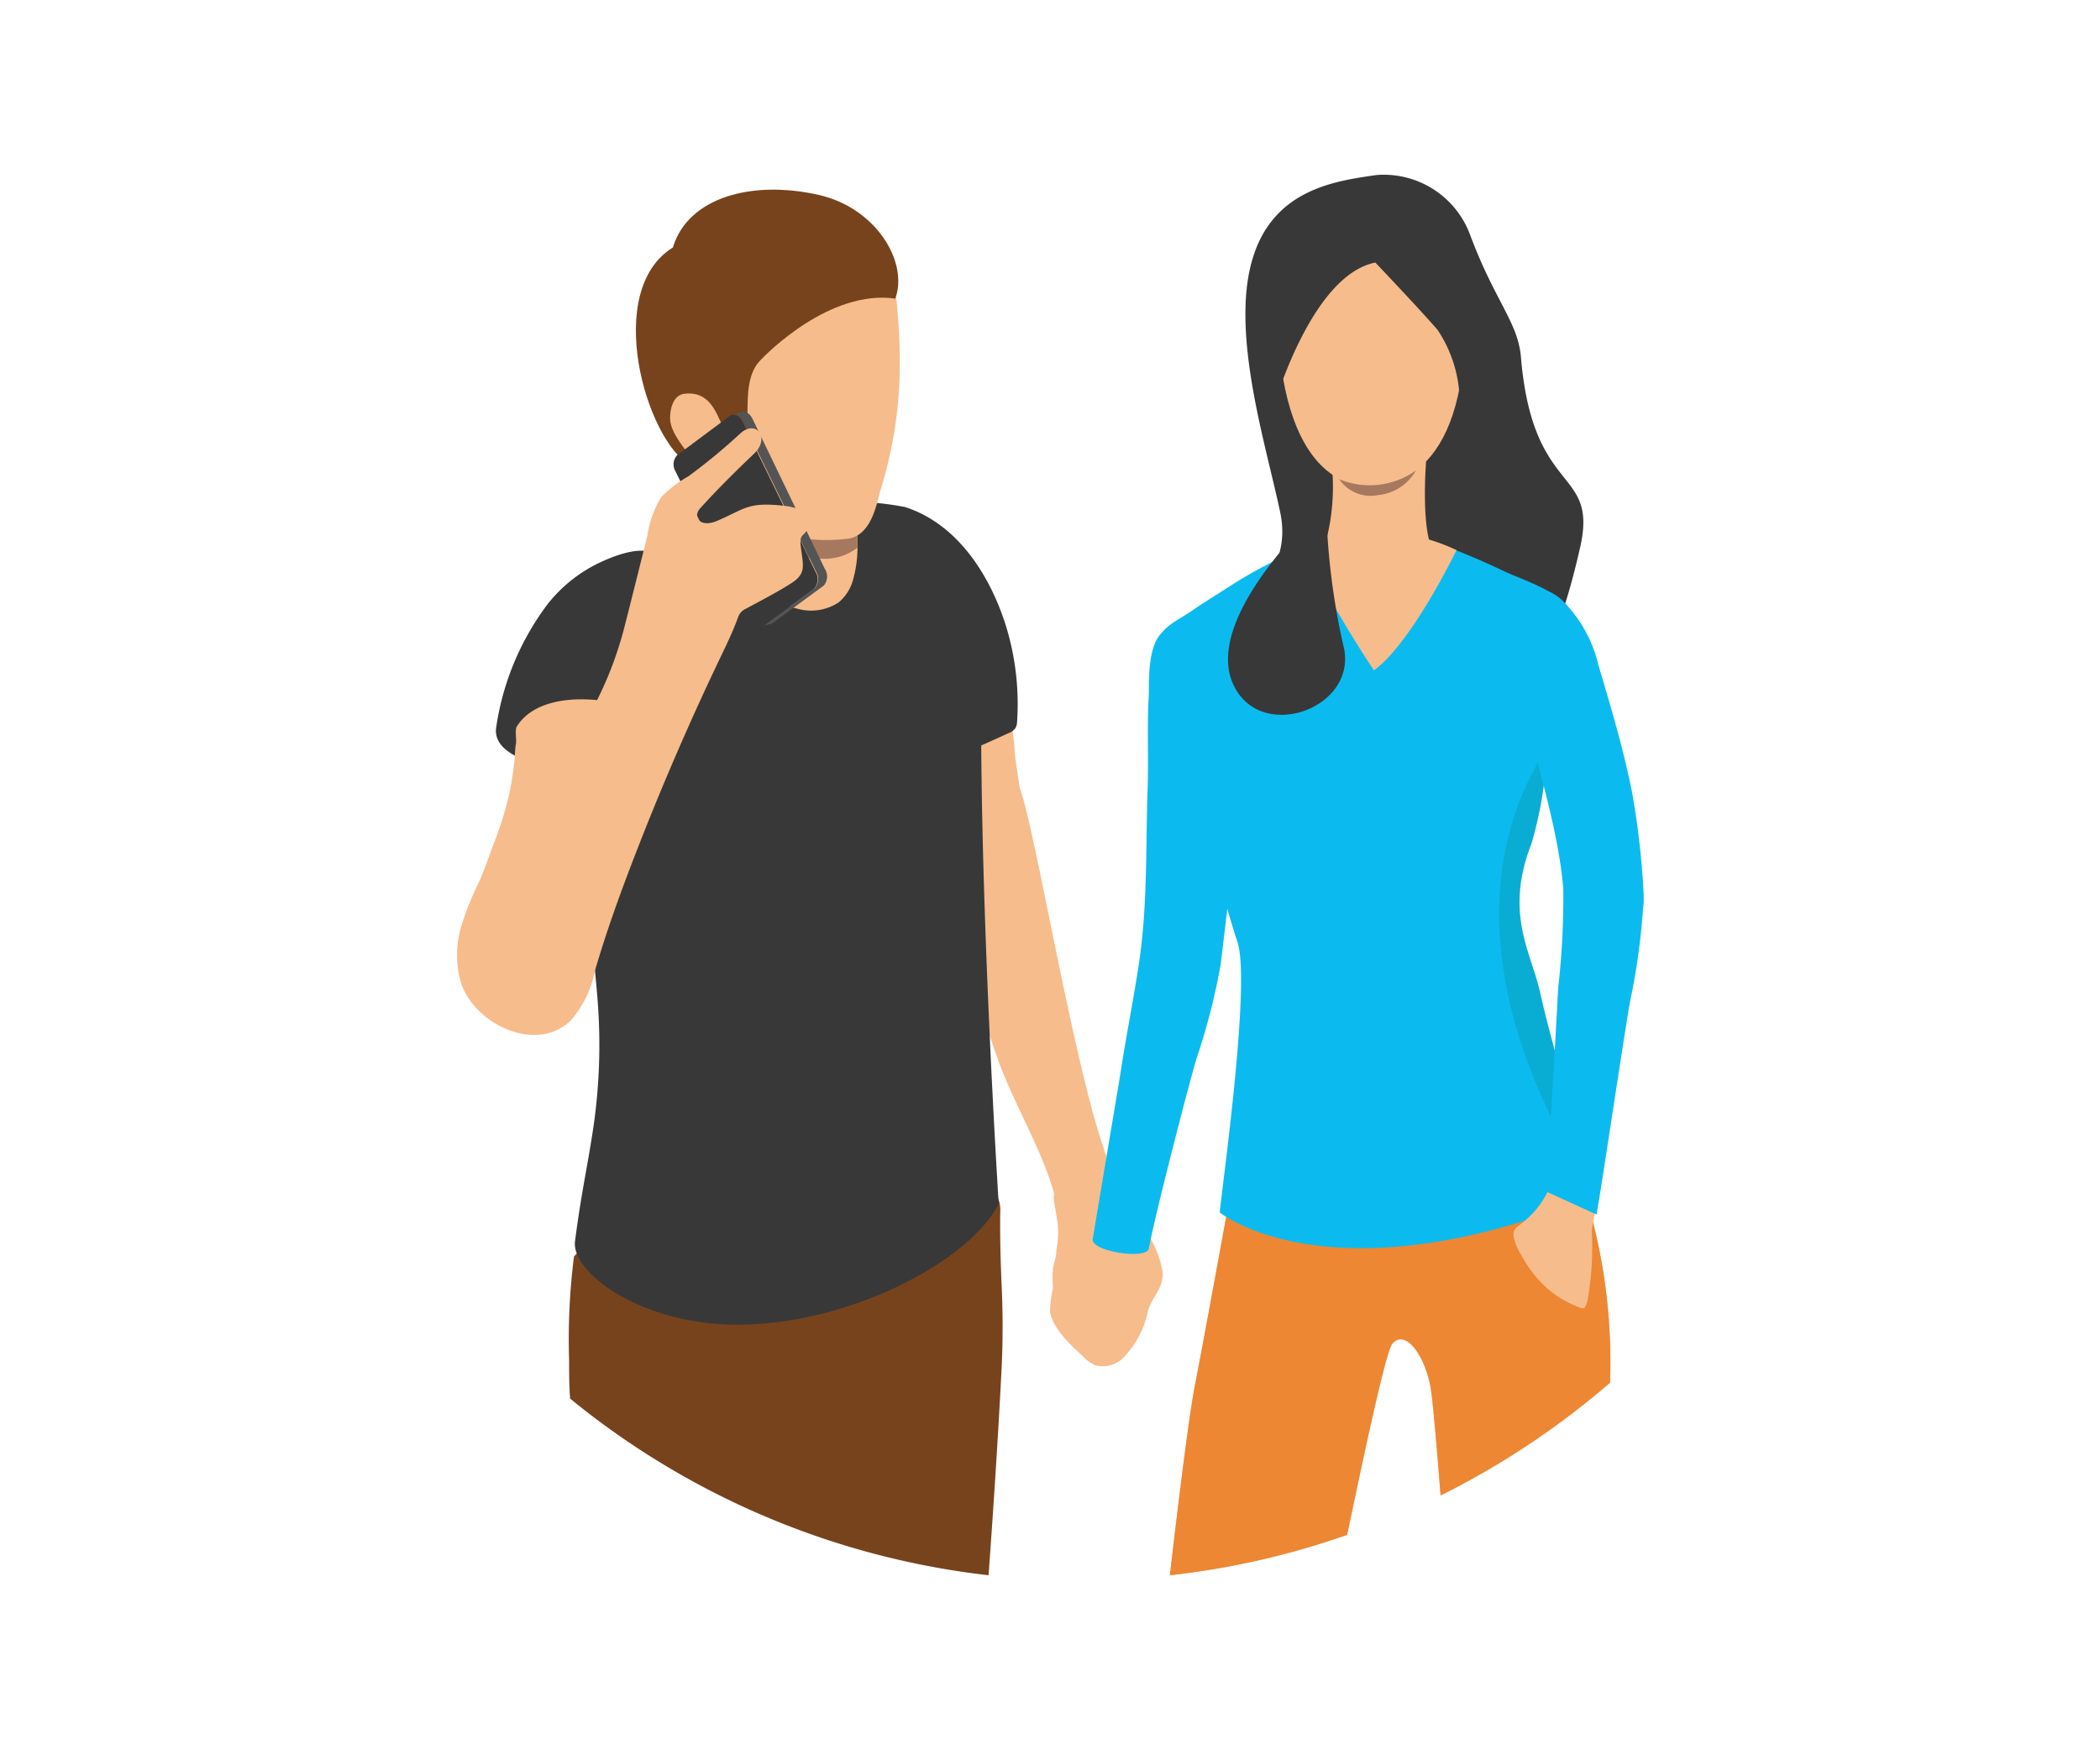 <?xml version="1.0" encoding="UTF-8"?> <svg xmlns="http://www.w3.org/2000/svg" viewBox="0 0 120 100"> <defs> <style>.a{fill:#77431d;}.b{fill:#f6bc8c;}.c{fill:#383838;}.d{fill:#a77860;}.e{fill:#545454;}.f{fill:#ed8733;}.g{fill:#0bbbef;}.h{fill:#09add3;}</style> </defs> <title>ez_icons1</title> <path class="a" d="M57.24,73.51c-.06-1.32-.11-3-.08-4.37a1.72,1.72,0,0,0-.07-.52c-.74-2.34-7.16-1-10.07-1.6S36.2,68,33,71.58h0a1.94,1.94,0,0,0-.2.21,37.32,37.32,0,0,0-.28,5.91c0,.8,0,1.52.06,2.21A46,46,0,0,0,56.49,90c.28-3.86.54-7.82.74-11.73C57.31,76.67,57.31,75.1,57.24,73.51Z"></path> <path class="b" d="M63.73,67.24A11.15,11.15,0,0,1,63.2,66c-1.84-5.12-3.93-18-4.88-20.85a.21.21,0,0,0-.06-.1c-.26-.28-1.18.08-2.12.53s-1.8.94-2.18,1.08a2.35,2.35,0,0,0-1.2.75,1.58,1.58,0,0,0-.23.59,4.18,4.18,0,0,0,0,1c.11,1.24,2.59,5.9,3,7.05s.72,2.23,1.1,3.34c0,0,0,0,0,0,.1.31.21.62.32.93.88,2.58,2.57,5.27,3.29,7.89.31,1.08,1.58,1,2.52.56a2.19,2.19,0,0,0,1-.83A.71.71,0,0,0,63.73,67.24Z"></path> <path class="b" d="M58.26,45c-.09-.69-.21-1.37-.28-2,0-.42-.07-.82-.11-1.23-.13-1.32-.25-2.64-.36-4A9.88,9.88,0,0,0,56,34.1a2.58,2.58,0,0,0-.45-.54c-.75-.72-.78-1.83-1.69-2.34a5.86,5.86,0,0,0-2.13-.69,2.86,2.86,0,0,0-1.76.25c-1.45.84-.52,3.32-.33,4.58a63.17,63.17,0,0,0,1.73,8.42c.38,1.26.6,2.85,1.15,4.19a4.58,4.58,0,0,0,1.52,2.08,3.31,3.31,0,0,0,2.21.61,2.2,2.2,0,0,0,.37-.06,1.74,1.74,0,0,0,.36-.13.76.76,0,0,0,.16-.11c.73-.58,1.12-2.68,1.19-3.63A9,9,0,0,0,58.26,45Z"></path> <path class="c" d="M57.47,35.72c-.95-3-2.85-5.82-5.75-6.75a16.09,16.09,0,0,0-3.18-.3c-1.33-.16-2.7-1-4.06-.63a21.64,21.64,0,0,0-4.08,2.05,33.82,33.82,0,0,0-8.14,6.07,3.84,3.84,0,0,0-.89,3.27c.34,3,2,8.37,2.76,17.48a32.74,32.74,0,0,1-.19,7.27c-.35,2.43-.69,3.73-1.08,6.72-.25,1.74,3.59,4.68,9,4.78,6.42.11,13.46-3.52,15.21-6.89,0,0-.92-14.37-1-26.2l.63-.28.9-.41a.86.86,0,0,0,.43-.31.77.77,0,0,0,.09-.36A15.19,15.19,0,0,0,57.47,35.72Z"></path> <path class="b" d="M49,30.43h0A16.3,16.3,0,0,0,47.9,26.1a2.84,2.84,0,0,0-.75-1.29,2.76,2.76,0,0,0-1.75-.39H40.72a1.46,1.46,0,0,0-1.16.34.38.38,0,0,0-.09.13,1.68,1.68,0,0,0-.13.95c.1,1.62.2,3.24.29,4.86A3.14,3.14,0,0,0,40,32.18a3.15,3.15,0,0,0,1.48,1.1,18.08,18.08,0,0,0,4.09,1.5,2.88,2.88,0,0,0,2.35-.36,2.55,2.55,0,0,0,.83-1.31A6.84,6.84,0,0,0,49,31.29Z"></path> <path class="d" d="M49,30.43h0a3.11,3.11,0,0,0-2.07-.61c-1.25,0-2.27.47-2.27,1.05s1,1.05,2.27,1.05A3.07,3.07,0,0,0,49,31.29Z"></path> <path class="b" d="M50.29,28.08c-.26,1.09-.62,2.44-1.73,2.68a9.21,9.21,0,0,1-3.34-.13,7.82,7.82,0,0,1-5-3.4C38.72,25,37,23.33,37.89,20.81c.44-1.26,4.26-2.55,5.39-3.48A10.86,10.86,0,0,1,46,15.83c2.72-1.16,5.07-1.07,5.25,1.59a33,33,0,0,1,.16,4A24.4,24.4,0,0,1,50.29,28.08Z"></path> <path class="a" d="M46.8,11.14c-3.87-.88-7.5.16-8.35,3-4,2.47-1.55,11,1,12.46-.08-.15-.23-.81-.32-.94-.74-1-.88-1.43-.83-2s.29-1.09.79-1.16c2.12-.28,2,2.58,2.88,2.75,1.44.29.07-3.12,1.42-4.6.44-.49,4.06-4.12,7.77-3.59C51.92,15,50.09,11.89,46.8,11.14Z"></path> <path class="b" d="M60.36,71.45c0,.35-.12.68-.19,1a7.2,7.2,0,0,0,0,1.14A6.89,6.89,0,0,0,60,74.94c.17,1,1.21,1.93,1.94,2.61a2,2,0,0,0,.64.45,1.65,1.65,0,0,0,1.65-.47,5.27,5.27,0,0,0,1.36-2.61c.24-.85.93-1.32.84-2.29a5.7,5.7,0,0,0-1.32-2.74,6.35,6.35,0,0,1-1.47-2.15c-.13-.43-.21-1-.63-1.14a.94.94,0,0,0-.5,0c-.84.1-2.14.69-2.28,1.64a1.15,1.15,0,0,0,0,.37c.06.47.17.93.22,1.41A5.64,5.64,0,0,1,60.36,71.45Z"></path> <path class="c" d="M39.56,39.53l-.09-1.19A31.19,31.19,0,0,0,38.19,33a2.9,2.9,0,0,0-.49-1.12c-.77-.91-2.67-.1-3.53.31a8.35,8.35,0,0,0-2.88,2.33,15.4,15.4,0,0,0-2.93,7c-.56,3.19,10.14,3,10.65,1.6A10.87,10.87,0,0,0,39.56,39.53Z"></path> <path class="e" d="M47.13,32.5,43,23.93c-.15-.3-.4-.46-.61-.39l-.54.17c.22-.07.47.09.62.39l4.17,8.57a.8.8,0,0,1-.09.94l-3,2.2-.1,0,.53-.16.1,0,3-2.2A.8.8,0,0,0,47.13,32.5Z"></path> <path class="c" d="M46.6,32.67,42.43,24.1c-.17-.35-.49-.51-.72-.34L38.7,26a.77.77,0,0,0-.1.93l4.17,8.57c.17.35.49.52.72.36l3-2.2A.8.8,0,0,0,46.6,32.67Z"></path> <path class="b" d="M44.82,28.9c-2.09-.23-2.2.15-3.8.84-1,.45-1.48-.19-1-.71,1-1.1,2-2.09,3.09-3.13.9-.88.12-1.92-.77-1.17a33.73,33.73,0,0,1-3,2.48,7.28,7.28,0,0,0-1.54,1.17,5.66,5.66,0,0,0-.8,2.2c-.44,1.76-.88,3.53-1.33,5.29A21,21,0,0,1,34.12,40c-1.82-.18-3.74.15-4.59,1.51-.12.18,0,.78-.05,1s-.05.67-.09,1c-.06.58-.15,1.15-.26,1.71A19.34,19.34,0,0,1,28.29,48c-.31.81-.59,1.67-.95,2.46a16.66,16.66,0,0,0-1,2.52,5.66,5.66,0,0,0,0,3.16c.75,2.35,4.31,4.11,6.3,2.14A6.18,6.18,0,0,0,34,55.45c.85-2.91,1.94-5.75,3.06-8.56,1.21-3,2.52-6,3.92-8.94l.21-.44c.39-.81.71-1.48,1-2.28a.8.8,0,0,1,.37-.42c.56-.3,1.9-1,2.53-1.41,1-.59.82-1,.67-2.16-.08-.7.09-.54.4-1S46.28,29.07,44.82,28.9Z"></path> <path class="c" d="M78.66,10A5.26,5.26,0,0,1,84,13.4c1.41,3.79,2.74,5,2.91,7,.68,8.07,4.44,6.24,3.38,10.89s-1.79,5.35-1.79,5.35l-9-1.77-9.12,0s3.57-1.78,2.78-5.57-2.78-10-1.66-14.25S76.31,10.34,78.66,10Z"></path> <path class="b" d="M92,79a46.47,46.47,0,0,1-9.68,6.44c-.25-3.11-.46-5.74-.62-6.42-.4-1.78-1.44-3.06-2.14-2.25-.35.42-1.49,5.69-2.58,10.92A45.64,45.64,0,0,1,66.85,90c.52-4.49,1.12-9.28,1.43-10.85.58-2.94,2.71-14.7,2.71-14.7s9.42-24.7,17.76-2.19c.26.7.52,1.44.78,2.24.17.53.35,1.08.52,1.66.32,1.11.6,2.13.84,3.09.06.24.11.47.17.7A32.49,32.49,0,0,1,92,79Z"></path> <path class="f" d="M92,79a46.47,46.47,0,0,1-9.68,6.44c-.25-3.11-.46-5.74-.62-6.42-.4-1.78-1.44-3.06-2.14-2.25-.35.42-1.49,5.69-2.58,10.92A45.64,45.64,0,0,1,66.85,90c.52-4.49,1.12-9.28,1.43-10.85.58-2.94,2.71-14.7,2.71-14.7s9.42-24.7,17.76-2.19c.26.7.52,1.44.78,2.24.17.53.35,1.08.52,1.66.32,1.11.6,2.13.84,3.09.06.24.11.47.17.7A32.49,32.49,0,0,1,92,79Z"></path> <path class="g" d="M90.9,68.4c-14.92,6-21.2.87-21.2.87.11-1.31,1.81-13.24,1-15.48a49.05,49.05,0,0,1-1.82-7.59c-.1-.6-.2-1.21-.26-1.82a2.52,2.52,0,0,0-.64-1.7A9.84,9.84,0,0,1,66.1,38a3.09,3.09,0,0,1,.06-1.42c.26-.79,1.25-1.2,1.91-1.66s1.55-1,2.35-1.52a25.63,25.63,0,0,1,5.38-2.59c3.65-1.16,5.73,0,5.73,0A45.61,45.61,0,0,1,86,32.66c1,.46,2.71,1,3.41,1.85s.53,3.23.4,4.35a14.34,14.34,0,0,1-1,3.17,10.07,10.07,0,0,0-.55,1.77,23,23,0,0,1-.82,4.38c-1.59,4.06,0,6.23.51,8.62s2.5,9.12,2.85,11.08C90.94,68.2,91,68.38,90.9,68.4Z"></path> <path class="h" d="M90.88,67.88c-.26-.43-.52-.88-.79-1.34-5.72-9.77-5.65-18.46-1.2-24.51a10.07,10.07,0,0,0-.55,1.77,23,23,0,0,1-.82,4.38c-1.59,4.06,0,6.23.51,8.62S90.53,65.92,90.88,67.88Z"></path> <path class="g" d="M70.6,46.28c.07-1.75-.31-3.51-.41-5.24a7.79,7.79,0,0,0-1.06-4,2.63,2.63,0,0,0-1.48-1.15c-2.05-.49-2,2.44-2,3.73-.12,1.88,0,3.77-.08,5.66-.1,3.16,0,6.35-.45,9.5C64.8,57,64.33,59.27,64,61.49l-1.56,9.3c-.12.71,3.09,1.2,3.21.54.3-1.71,2.23-9.19,2.72-10.85a36.34,36.34,0,0,0,1.39-5.43C70.11,52.14,70.48,49.2,70.6,46.28Z"></path> <path class="b" d="M87.48,72.58a5.9,5.9,0,0,1-.56-.9,2.82,2.82,0,0,1-.44-1.12c0-.39.25-.47.54-.72A5.17,5.17,0,0,0,88.48,68c.39-.91,0-2.74.8-3.36a2.58,2.58,0,0,1,1-.4,1.09,1.09,0,0,1,.62,0c1.68.7.14,4.81.06,6.1a17.31,17.31,0,0,1-.25,4c-.16.52-.19.48-.79.22a6.09,6.09,0,0,1-1.23-.72A6.59,6.59,0,0,1,87.48,72.58Z"></path> <path class="g" d="M93.92,51a46.65,46.65,0,0,0-.67-5.79c-.51-2.52-1.19-4.78-1.92-7.24a7.69,7.69,0,0,0-2-3.61,2.6,2.6,0,0,0-1.7-.77c-2.81,0-.77,5.59-.5,6.88.71,3.34,1.91,6.89,2.2,10.28a44.87,44.87,0,0,1-.29,5.67c-.16,3-.34,6.06-.51,9.09,0,.86-.11,1.72-.15,2.58l2.85,1.3c.31-1.71,1.61-10.49,1.92-12.19a38.25,38.25,0,0,0,.74-5.32C93.94,51.6,93.93,51.31,93.92,51Z"></path> <path class="b" d="M83.23,31.43s-2.57,5.32-4.72,6.87c0,0-3.88-5.8-3.68-7.14A10.45,10.45,0,0,1,83.23,31.43Z"></path> <path class="b" d="M79.18,12.23s5.2.75,4.44,8.43S78.27,27.73,78,27.73s-4.61.16-5-9.21C73,18.52,72.81,11.59,79.18,12.23Z"></path> <path class="b" d="M81.49,26.37s-.32,4,.45,5.19-.66,2.82-3.6,2.26-2.77-2.22-2.77-2.22a12.22,12.22,0,0,0,.58-4.44C75.91,25.19,81.49,26.37,81.49,26.37Z"></path> <path class="c" d="M78.59,15s2.43,2.55,3.56,3.85a7.49,7.49,0,0,1,1.25,3.79,6,6,0,0,0,1.11-5c-.79-2.71-2.68-8-7.44-6.35S72.13,20,72.69,23.54C72.69,23.54,74.83,15.75,78.59,15Z"></path> <path class="d" d="M76.53,27.38a4.55,4.55,0,0,0,4.38-.5,2.8,2.8,0,0,1-2.19,1.41A2.15,2.15,0,0,1,76.53,27.38Z"></path> <path class="c" d="M75.78,28.77s-7.16,6.37-5.3,10.35c1.58,3.39,7.21,1.31,6.28-2.25A39.79,39.79,0,0,1,75.78,28.77Z"></path> </svg> 